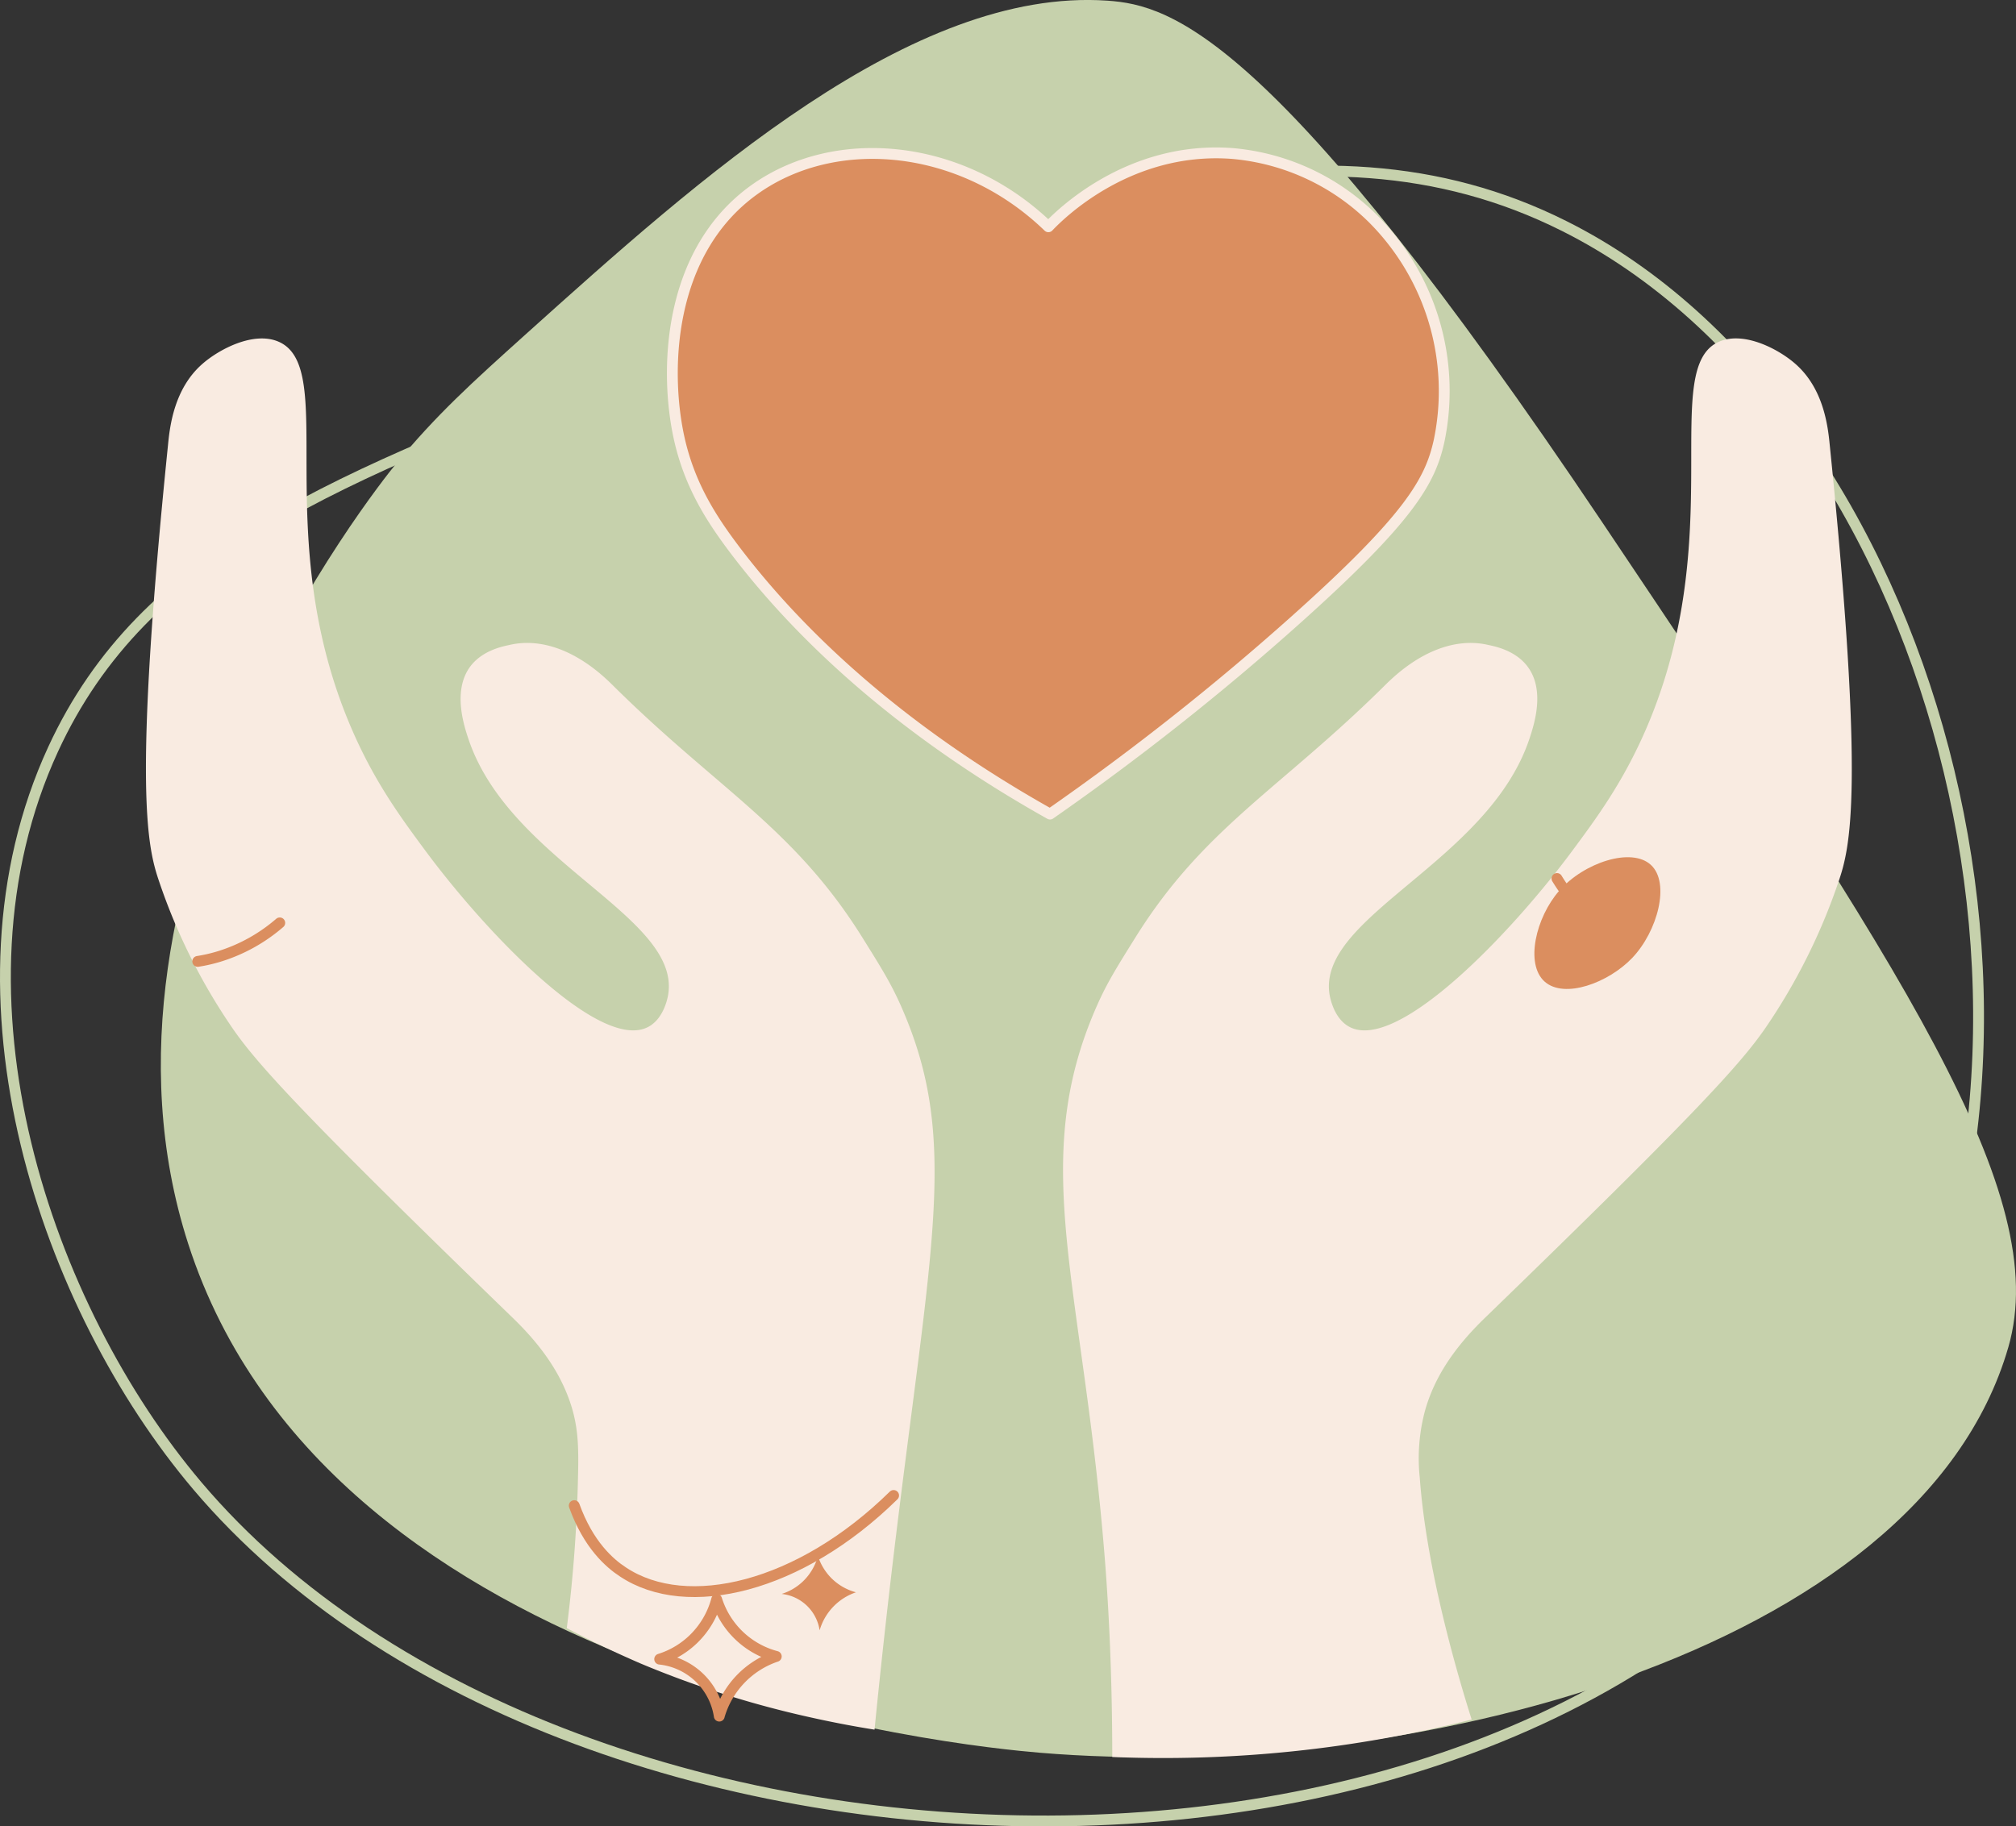 <?xml version="1.0" encoding="UTF-8"?> <svg xmlns="http://www.w3.org/2000/svg" viewBox="0 0 372.13 337.16"><rect x="0" y="0" width="372.13" height="337.16" fill="#333333" stroke="none"/> <defs> <style>.cls-1,.cls-5,.cls-7{fill:none;}.cls-1{stroke:#c6d1ac;}.cls-1,.cls-5{stroke-miterlimit:10;}.cls-1,.cls-4,.cls-5,.cls-7{stroke-width:2px;}.cls-2{fill:#c6d1ac;}.cls-3{fill:#f9ebe1;}.cls-4,.cls-6{fill:#db8e5f;}.cls-4{stroke:#f9ebe1;}.cls-4,.cls-5,.cls-7{stroke-linecap:round;}.cls-4,.cls-7{stroke-linejoin:round;}.cls-5,.cls-7{stroke:#db8e5f;}</style> </defs> <g id="Layer_2" data-name="Layer 2"> <g id="Layer_1-2" data-name="Layer 1"> <path class="cls-1" d="M116.24,67.33c-54,20.83-89.65,34.6-106.43,71-21.09,45.73-1.17,103.17,26.61,136,69.66,82.29,253.8,86.62,310.41-11.82C387.59,191.56,357.25,76,288.69,41.71,242.52,18.59,191.21,38.4,116.24,67.33Z"></path> <path class="cls-2" d="M97.11,61.66c-10,9-16.55,14.9-24.12,24.12-3.14,3.83-60.32,75.43-38.25,143.87C61,311,178,322.45,191.91,323.62c66.75,5.62,162.29-17.9,178.8-74.85,8.2-28.32-19.48-69.61-74.85-152.18C235.37,6.38,216.28.94,204.39.12,168.23-2.37,129,33,97.11,61.66Z"></path> <path class="cls-3" d="M271.65,317.49a231.57,231.57,0,0,1-66.34,6.92c0-15.15-.67-27.42-1.29-35.54-4-51.87-14.47-74-1.51-103.24,1.83-4.14,3.59-6.95,7.1-12.58,12.68-20.31,26.73-27.35,46.15-46.63,6.28-6.24,13-8.7,18.9-7.35,1,.23,5.15.91,7.47,4.22,3.05,4.35,1.07,10.49.15,13.22-7.64,22.65-39,32.63-36.88,47,.08.49.74,4.54,3.71,6.1,8.88,4.67,29.86-17.33,41.08-32.47,4.52-6.1,9.39-12.68,13.66-22.55,15.43-35.73,2.26-66.8,13.56-71.54,4.58-1.92,10.93,1.43,14,4.14,5.17,4.53,6,11.4,6.34,15,6.55,64.26,3.72,74.42,1.61,80.64a110.58,110.58,0,0,1-13.5,27c-4.66,6.76-13.52,16.45-51.79,53.53-5.4,5.23-9.2,10.67-11,17a33.89,33.89,0,0,0-1,12.46C263.31,289.87,269.06,309.27,271.65,317.49Z"></path> <path class="cls-3" d="M104.62,300.61c5.43,2.9,10.1,5,13.52,6.49a182.5,182.5,0,0,0,30.08,9.68c5.47,1.26,10,2.07,13.21,2.58,1.31-13.24,2.53-23.85,3.32-30.49,7.06-59.37,12.5-78.48,1.51-103.24-1.84-4.14-3.6-6.95-7.11-12.58-12.68-20.31-26.73-27.35-46.15-46.63-6.28-6.24-13-8.7-18.9-7.35-1,.23-5.15.91-7.46,4.22-3,4.35-1.08,10.49-.15,13.22,7.63,22.65,39,32.63,36.87,47-.07.49-.74,4.54-3.71,6.1-8.88,4.67-29.86-17.33-41.08-32.47-4.51-6.1-9.39-12.68-13.65-22.55C49.48,98.87,62.66,67.8,51.35,63.06c-4.58-1.92-10.92,1.43-14,4.14-5.17,4.53-6,11.4-6.34,15-6.55,64.26-3.72,74.42-1.61,80.64a110.13,110.13,0,0,0,13.51,27c4.65,6.76,13.51,16.45,51.78,53.53,5.4,5.23,9.2,10.67,11,17,1,3.66,1.15,6.79,1,12.46A263.94,263.94,0,0,1,104.62,300.61Z"></path> <path class="cls-4" d="M193.52,41.87c1.8-1.9,14.56-14.92,33.81-13.54a42,42,0,0,1,26.06,12,45.09,45.09,0,0,1,12.23,41.17c-1.64,7.33-5.4,14.13-26.5,33a477.1,477.1,0,0,1-45.3,35.81c-32.19-18.05-49.54-37.38-58.23-48.85C131.48,96,127.37,89.8,125.4,81.07c-2.79-12.44-2.25-34.53,13.86-46.06C154.25,24.29,177.53,26.42,193.52,41.87Z"></path> <path class="cls-5" d="M36.5,177.51a28.77,28.77,0,0,0,4.25-1,31,31,0,0,0,10.89-6.11"></path> <path class="cls-5" d="M106,278c2.62,7.27,6.55,10.65,9,12.25,11.8,7.84,32.62,2.91,49.95-14.13"></path> <path class="cls-5" d="M287.4,162.21a29.63,29.63,0,0,0,2.53,3.56,30.88,30.88,0,0,0,9.77,7.78"></path> <path class="cls-6" d="M304.74,159.7c-3.59-3.34-12.37-.43-16.93,4.77-4.3,4.9-6.34,13.52-2.69,16.77s11.77.23,16.15-4.35C306,171.94,308.33,163,304.74,159.7Z"></path> <path class="cls-7" d="M132.77,316.86a12.45,12.45,0,0,0-11-10.52,15.69,15.69,0,0,0,6.21-3.68,15.86,15.86,0,0,0,4.31-7.34,15.75,15.75,0,0,0,11,10.52,16.41,16.41,0,0,0-10.52,11Z"></path> <path class="cls-6" d="M151.29,301a7.95,7.95,0,0,0-7-6.7,10,10,0,0,0,3.95-2.34,10.11,10.11,0,0,0,2.74-4.67,10.29,10.29,0,0,0,2.34,3.95A10.08,10.08,0,0,0,158,294a10.49,10.49,0,0,0-6.7,7Z"></path> </g> </g> </svg> 